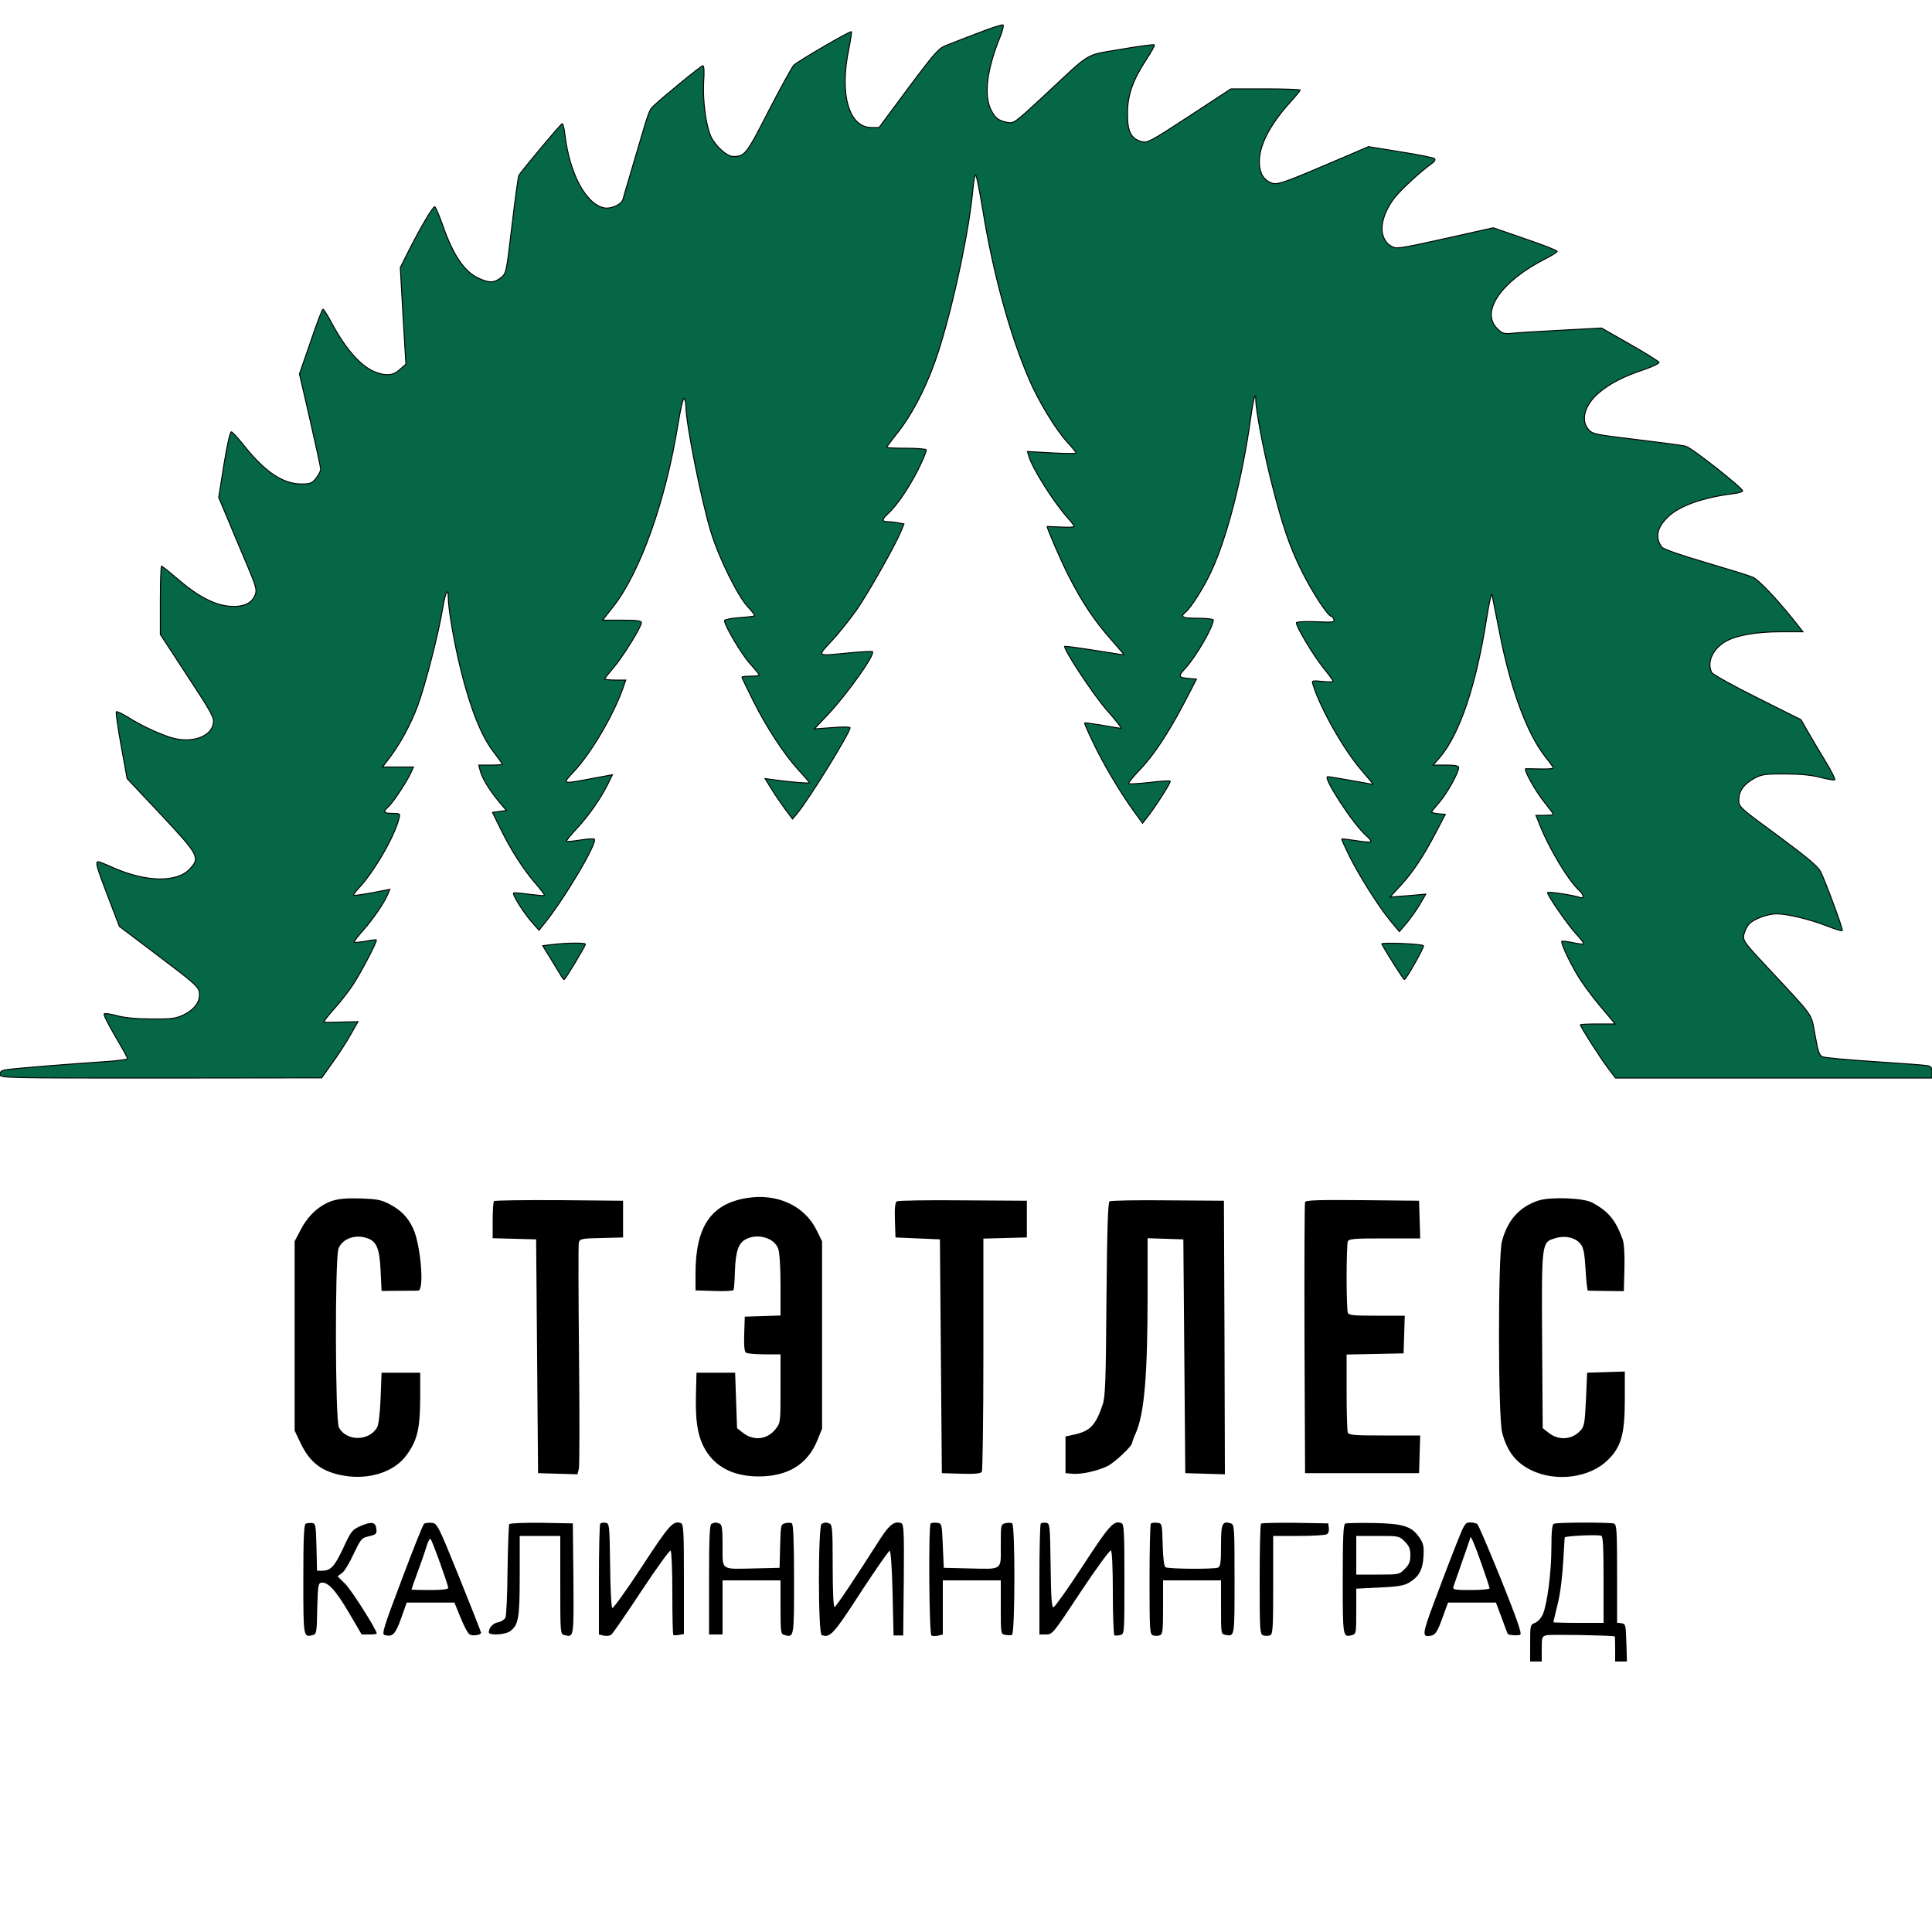 <?xml version="1.0" encoding="UTF-8"?> <svg xmlns="http://www.w3.org/2000/svg" xmlns:svg="http://www.w3.org/2000/svg" width="1000" height="1000" preserveAspectRatio="xMidYMid meet" version="1.0"><g class="layer"><title>Layer 1</title><g fill="#000000" id="svg_1" transform="matrix(0.1 0 0 -0.1 0 0)"><path d="m5065,-170c-66,-25 -140,-54 -165,-64c-41,-15 -59,-35 -198,-221l-152,-205l-39,0c-118,0 -167,173 -117,409c9,46 15,85 13,87c-5,6 -278,-153 -299,-174c-9,-10 -67,-115 -129,-235c-115,-226 -124,-237 -184,-237c-33,0 -94,56 -116,105c-26,60 -42,185 -37,280c4,54 2,85 -4,85c-9,0 -201,-157 -255,-208c-24,-24 -21,-16 -98,-277c-31,-104 -58,-198 -61,-208c-8,-26 -62,-50 -97,-43c-94,19 -179,177 -203,379c-3,31 -10,57 -14,57c-7,0 -206,-239 -224,-267c-4,-7 -20,-124 -36,-260c-29,-244 -29,-248 -57,-270c-35,-28 -61,-29 -118,-2c-73,34 -132,123 -185,277c-18,50 -36,92 -40,92c-10,0 -75,-110 -133,-225l-45,-90l14,-250l15,-250l-31,-27c-33,-31 -67,-35 -121,-16c-75,26 -154,112 -230,252c-22,42 -44,76 -47,76c-4,0 -33,-75 -64,-168l-58,-167l55,-239c30,-131 55,-246 55,-255c0,-9 -11,-29 -24,-46c-21,-27 -30,-30 -78,-30c-92,0 -187,63 -291,194c-33,42 -65,76 -70,76c-6,0 -23,-76 -38,-170l-27,-170l38,-90c20,-49 66,-157 100,-238c58,-137 61,-150 50,-178c-18,-43 -61,-62 -131,-57c-77,6 -163,50 -266,138c-45,39 -84,70 -87,70c-3,0 -6,-80 -6,-177l0,-177l140,-214c129,-197 140,-217 134,-248c-13,-71 -120,-104 -224,-70c-69,23 -154,63 -218,104c-30,18 -56,31 -60,28c-3,-4 8,-83 25,-176l31,-170l176,-187c196,-210 203,-222 148,-281c-67,-72 -229,-68 -401,9c-35,16 -68,29 -72,29c-17,0 -9,-27 50,-181l59,-154l205,-155c184,-139 206,-158 209,-188c5,-45 -23,-86 -80,-114c-42,-20 -61,-23 -167,-22c-78,0 -141,6 -180,17c-33,9 -63,13 -66,9c-4,-4 22,-55 57,-115c35,-59 64,-111 64,-116c0,-5 -46,-11 -102,-15c-185,-12 -482,-36 -520,-42c-29,-4 -38,-10 -38,-25c0,-19 19,-19 833,-19l832,1l30,42c66,92 93,135 125,191l33,58l-84,-2c-46,-2 -88,-2 -92,-1c-5,0 17,29 48,64c31,34 76,91 100,127c43,65 129,229 123,235c-2,2 -27,-1 -57,-7c-29,-5 -55,-7 -58,-5c-2,3 19,31 48,63c52,60 106,138 126,185l11,26l-92,-18c-50,-9 -93,-15 -95,-13c-3,2 9,19 26,37c79,84 186,269 208,360c7,26 6,27 -34,27c-46,0 -51,8 -19,36c23,21 97,133 116,177l12,27l-80,0l-80,0l35,46c57,75 110,173 148,274c38,103 109,380 128,500c13,80 29,115 29,62c0,-62 30,-238 66,-382c48,-194 104,-336 165,-417c27,-35 49,-66 49,-69c0,-2 -27,-4 -61,-4l-61,0l7,-27c9,-38 46,-100 95,-159l41,-49l-36,-5l-36,-5l41,-83c51,-106 118,-211 182,-285c28,-32 49,-60 46,-62c-2,-2 -36,1 -76,6c-41,6 -78,9 -83,7c-11,-4 52,-105 100,-158l31,-35l20,25c105,127 285,429 266,447c-3,3 -36,1 -73,-5c-37,-6 -69,-9 -71,-7c-3,2 21,32 52,65c64,69 121,151 160,227l26,53l-27,-5c-16,-3 -64,-12 -108,-20c-124,-23 -125,-23 -67,39c90,95 207,293 257,436l14,40l-54,0c-30,0 -55,3 -55,6c0,3 20,28 44,56c47,54 146,213 146,235c0,10 -24,13 -101,13l-100,0l56,71c140,180 271,548 335,947c14,84 27,137 32,130c4,-7 8,-24 8,-38c0,-92 83,-505 132,-660c41,-132 137,-325 187,-379c23,-24 39,-46 37,-48c-2,-3 -38,-7 -80,-10c-42,-3 -76,-10 -76,-15c0,-26 89,-176 132,-223c26,-29 48,-56 48,-59c0,-3 -20,-6 -45,-6c-25,0 -45,-2 -45,-5c0,-3 27,-58 59,-123c70,-140 163,-281 237,-361c30,-32 54,-61 54,-63c0,-4 -120,6 -192,17l-38,5l32,-52c18,-29 50,-76 71,-105l39,-52l23,27c62,74 274,418 275,445c0,5 -42,5 -92,1l-93,-7l68,72c102,108 248,314 233,328c-3,3 -56,0 -118,-6c-177,-17 -170,-22 -93,62c37,39 95,113 130,162c60,87 198,331 229,406l15,37l-31,6c-17,3 -41,6 -54,6c-31,0 -30,11 2,41c47,43 107,132 156,228c26,52 45,98 42,103c-3,4 -50,8 -105,8c-54,0 -99,2 -99,5c0,3 20,30 44,60c93,113 177,282 234,470c76,249 149,600 168,808c4,43 10,75 15,70c4,-4 19,-80 34,-168c53,-332 141,-655 242,-889c47,-110 136,-257 194,-321c27,-29 49,-56 49,-60c0,-3 -57,-3 -126,1l-126,7l7,-24c19,-65 130,-240 202,-320c18,-20 33,-40 33,-44c0,-4 -31,-5 -70,-3c-38,2 -70,3 -70,3c0,-13 75,-185 112,-257c69,-135 132,-230 218,-327c39,-44 70,-81 68,-81c-2,0 -70,11 -153,24c-82,13 -152,22 -154,21c-10,-11 149,-253 219,-332c45,-51 78,-93 73,-93c-4,0 -48,7 -97,16c-48,8 -90,14 -92,12c-2,-2 19,-49 45,-103c54,-114 142,-260 209,-353l46,-63l18,23c45,56 130,189 125,195c-3,3 -52,0 -107,-7c-56,-6 -105,-9 -108,-6c-3,3 22,34 55,69c74,76 150,192 234,352l62,120l-34,3c-62,5 -64,9 -22,55c54,59 143,213 143,248c0,5 -36,9 -80,9c-80,0 -94,6 -64,31c29,24 96,130 134,213c81,173 161,485 204,795c14,100 26,141 26,89c0,-50 40,-260 79,-416c58,-230 96,-343 161,-472c54,-108 134,-230 151,-230c4,0 10,-7 13,-16c6,-15 -5,-16 -94,-12c-59,2 -100,0 -100,-6c0,-21 86,-165 136,-228c30,-37 54,-70 54,-74c0,-4 -25,-4 -55,-1c-54,5 -56,5 -49,-16c36,-120 158,-335 247,-439c37,-43 66,-78 64,-78c-2,0 -52,9 -112,20c-60,11 -115,20 -123,20c-28,0 130,-243 196,-302c19,-16 31,-32 28,-35c-3,-3 -38,-1 -77,6c-40,6 -73,10 -74,9c-2,-2 16,-41 39,-88c51,-103 154,-266 215,-339l44,-53l36,42c20,24 51,67 69,97l32,55l-92,-8l-93,-7l54,59c64,69 120,154 185,279l47,90l-36,3c-19,2 -35,6 -35,9c0,3 18,25 40,50c39,45 100,154 100,180c0,9 -17,13 -66,13l-66,0l35,40c102,120 188,375 241,715c15,93 26,141 29,125c3,-14 20,-99 38,-190c56,-292 142,-526 238,-648c23,-28 41,-54 41,-57c0,-4 -30,-6 -67,-5c-38,1 -71,1 -76,1c-13,-2 52,-119 98,-175c25,-31 45,-58 45,-61c0,-3 -20,-5 -45,-5l-45,0l20,-50c48,-121 147,-287 204,-339c25,-24 27,-44 3,-36c-34,12 -167,32 -167,25c0,-16 105,-167 147,-213c25,-27 43,-50 40,-53c-2,-2 -28,1 -56,7c-29,6 -54,9 -57,7c-6,-7 33,-94 79,-172c22,-38 75,-111 118,-162l79,-94l-90,0c-50,0 -90,-2 -90,-4c0,-10 105,-175 142,-223l40,-53l819,0l819,0l0,30c0,23 -5,31 -22,34c-13,3 -135,12 -273,21c-137,9 -259,20 -271,25c-17,6 -24,26 -39,111c-22,118 0,87 -237,341c-131,140 -137,148 -132,180c4,18 16,43 27,55c23,26 97,53 143,53c53,0 168,-27 255,-61c44,-17 82,-29 85,-26c5,5 -85,249 -113,306c-14,27 -69,73 -220,185c-201,147 -203,149 -203,186c0,46 27,83 83,113c37,19 57,22 157,21c76,0 138,-6 183,-18c38,-10 71,-15 74,-12c3,3 -17,43 -44,88c-28,46 -69,115 -91,153l-40,70l-226,113c-127,63 -230,121 -236,131c-27,52 5,123 72,161c56,32 160,50 286,50l114,0l-19,24c-100,129 -209,246 -242,259c-21,9 -132,43 -247,77c-127,37 -214,68 -222,78c-37,49 -26,103 34,159c60,56 179,98 337,118c26,3 47,10 47,14c0,15 -264,224 -294,231c-17,5 -132,20 -256,35c-209,25 -227,28 -247,51c-44,48 -21,129 54,192c56,47 125,83 230,118c46,16 82,33 80,39c-2,5 -69,47 -150,93l-147,84l-207,-11c-115,-6 -230,-13 -257,-16c-43,-4 -51,-1 -77,25c-87,87 21,244 249,360c34,17 62,35 62,39c0,5 -75,34 -166,65l-165,57l-250,-56c-246,-54 -251,-55 -280,-38c-19,11 -34,31 -41,56c-15,49 7,122 56,188c32,43 137,140 196,182c15,10 21,20 15,26c-6,5 -85,21 -176,35l-166,27l-109,-47c-346,-148 -362,-154 -398,-139c-20,9 -38,26 -46,45c-38,92 16,226 150,373c27,30 50,58 50,61c0,3 -81,6 -180,6l-179,0l-215,-141c-201,-131 -216,-140 -247,-132c-55,15 -74,52 -73,146c0,96 27,172 100,283c24,37 42,69 39,72c-3,3 -80,-7 -172,-23c-192,-33 -149,-7 -396,-238c-151,-140 -161,-148 -191,-141c-49,10 -64,22 -86,64c-38,75 -23,205 43,370c15,35 23,67 19,71c-4,3 -61,-15 -127,-41z" fill="#056746" id="svg_2" stroke="black" stroke-width="5" transform="matrix(1 0 0 1 0 0)"></path><path d="m2857,-4889l-48,-6l37,-60c20,-33 44,-72 53,-87c9,-16 18,-28 21,-28c6,0 110,173 110,183c0,8 -101,7 -173,-2z" fill="#056746" id="svg_3" stroke="black" stroke-width="5" transform="matrix(1 0 0 1 0 0)"></path><path d="m7152,-4886c28,-52 112,-184 117,-184c9,0 105,170 99,175c-9,10 -221,18 -216,9z" fill="#056746" id="svg_4" stroke="black" stroke-width="5"></path><path d="m3865,-6201c-185,-30 -265,-148 -265,-390l0,-88l96,-3c53,-2 98,0 101,5c2,4 6,49 7,100c4,104 19,146 61,165c62,29 143,3 163,-51c7,-21 12,-94 12,-190l0,-156l-92,-3l-93,-3l-3,-89c-2,-65 1,-92 10,-98c7,-4 50,-8 96,-8l82,0l0,-177c0,-173 0,-177 -25,-209c-43,-56 -115,-64 -171,-19l-29,23l-5,144l-5,143l-100,0l-100,0l-3,-124c-3,-144 13,-223 59,-291c55,-80 145,-122 266,-122c151,0 254,63 304,188l24,59l0,485l0,485l-28,57c-62,127 -204,193 -362,167z" id="svg_5"></path><path d="m1718,-6216c-66,-23 -123,-75 -161,-148l-32,-61l0,-490l0,-490l31,-65c49,-102 112,-149 224,-168c131,-23 262,20 324,106c56,76 70,137 71,292l0,135l-100,0l-100,0l-5,-130c-3,-79 -10,-139 -18,-153c-42,-73 -160,-73 -198,0c-19,36 -21,873 -2,925c19,52 90,77 152,53c46,-17 61,-55 66,-168l5,-104l88,1c48,0 94,0 102,1c32,1 13,234 -26,320c-27,59 -63,96 -124,128c-42,22 -65,26 -150,29c-73,2 -113,-2 -147,-13z" id="svg_6"></path><path d="m7963,-6214c-98,-32 -160,-101 -189,-211c-21,-78 -20,-909 1,-990c25,-96 70,-154 147,-193c130,-65 308,-42 402,53c68,67 86,134 86,312l0,144l-97,-3l-98,-3l-6,-138c-6,-126 -9,-141 -30,-163c-44,-47 -113,-51 -165,-9l-29,23l-3,451c-3,514 -3,511 68,532c52,16 106,3 132,-31c15,-20 20,-50 25,-133c3,-59 9,-107 12,-107c3,-1 47,-1 96,-2l90,-1l3,119c2,71 -2,130 -9,149c-38,103 -75,146 -159,191c-46,24 -216,30 -277,10z" id="svg_7"></path><path d="m2557,-6217c-4,-3 -7,-48 -7,-99l0,-93l113,-3l112,-3l5,-605l5,-605l102,-3l102,-3l7,28c4,15 4,279 1,588c-3,308 -4,571 -1,583c6,20 13,22 118,24l111,3l0,95l0,95l-331,3c-182,1 -333,-1 -337,-5z" id="svg_8"></path><path d="m4642,-6218c-9,-6 -12,-33 -10,-98l3,-89l115,-5l115,-5l5,-605l5,-605l99,-3c73,-2 102,1 108,10c4,7 8,282 8,610l0,597l113,3l112,3l0,95l0,95l-330,2c-181,2 -336,-1 -343,-5z" id="svg_9"></path><path d="m5743,-6218c-8,-5 -13,-139 -16,-507c-3,-423 -6,-507 -20,-546c-36,-106 -64,-136 -146,-154l-46,-10l0,-95l0,-95l35,-3c45,-5 134,15 183,40c38,19 127,103 127,120c0,4 8,27 19,51c44,100 61,297 61,725l0,283l93,-3l92,-3l5,-605l5,-605l103,-3l102,-3l-2,708l-3,708l-290,2c-159,2 -295,-1 -302,-5z" id="svg_10"></path><path d="m6755,-6222c-3,-7 -4,-326 -3,-708l3,-695l295,0l295,0l3,98l3,97l-185,0c-158,0 -185,2 -190,16c-3,9 -6,103 -6,210l0,193l148,3l147,3l3,98l3,97l-145,0c-122,0 -145,2 -150,16c-3,9 -6,91 -6,184c0,93 3,175 6,184c5,14 32,16 190,16l185,0l-3,98l-3,97l-293,3c-229,2 -294,0 -297,-10z" id="svg_11"></path><path d="m1583,-7886c-10,-4 -13,-72 -13,-289c0,-302 0,-301 49,-288c19,5 21,13 23,136c3,116 5,132 20,135c34,6 74,-37 142,-152l68,-116l39,0c22,0 39,2 39,5c0,19 -132,227 -164,258l-39,38l22,16c13,8 40,53 61,99c33,70 43,84 67,89c51,12 54,14 51,42c-4,36 -25,39 -83,14c-42,-19 -48,-26 -89,-115c-45,-95 -64,-116 -110,-116l-25,0l-3,123c-3,114 -4,122 -23,124c-11,1 -26,-1 -32,-3z" id="svg_12"></path><path d="m2195,-7887c-6,-5 -58,-135 -116,-290c-96,-253 -104,-282 -88,-286c41,-11 55,3 85,86l29,82l124,0l123,0l32,-78c17,-43 38,-82 47,-87c16,-9 59,-3 59,9c0,4 -51,133 -113,287c-110,272 -114,279 -143,282c-16,1 -34,-1 -39,-5zm83,-204c23,-64 42,-121 42,-128c0,-7 -31,-11 -95,-11c-52,0 -95,1 -95,3c0,2 14,41 31,88c17,46 38,106 46,133c8,27 18,45 22,40c4,-5 26,-61 49,-125z" id="svg_13"></path><path d="m2636,-7889c-3,-5 -7,-112 -9,-238c-1,-125 -6,-236 -11,-246c-5,-10 -22,-21 -38,-24c-27,-5 -48,-28 -48,-52c0,-17 83,-13 109,5c45,32 51,68 51,289l0,205l105,0l105,0l0,-254c0,-249 0,-254 21,-259c50,-13 49,-15 47,292l-3,286l-162,3c-91,1 -164,-2 -167,-7z" id="svg_14"></path><path d="m3107,-7886c-4,-4 -7,-135 -7,-290l0,-284l25,-6c14,-3 31,-1 39,5c8,6 78,108 156,226c78,118 146,212 151,209c5,-3 9,-101 9,-218c0,-117 2,-215 5,-218c3,-3 17,-3 30,0l25,4l0,284c0,244 -2,285 -15,290c-40,16 -61,-8 -204,-227c-79,-121 -148,-216 -152,-212c-5,5 -10,105 -11,223c-3,208 -4,215 -23,218c-12,2 -24,0 -28,-4z" id="svg_15"></path><path d="m3683,-7887c-10,-3 -13,-71 -13,-289l0,-284l35,0l35,0l0,140l0,140l150,0l150,0l0,-139c0,-132 1,-139 21,-144c49,-13 49,-14 49,288c0,189 -4,286 -11,290c-5,4 -21,4 -34,1c-24,-6 -24,-9 -27,-119l-3,-112l-125,-3c-183,-4 -170,-13 -170,117c0,90 -3,110 -16,115c-18,7 -23,7 -41,-1z" id="svg_16"></path><path d="m4253,-7887c-19,-7 -19,-569 0,-576c43,-16 61,3 202,221c78,119 145,216 150,215c6,-2 12,-93 15,-220l5,-218l25,0l25,0l3,288c2,249 0,288 -13,293c-34,13 -61,-7 -107,-78c-137,-215 -230,-353 -238,-356c-6,-2 -10,76 -10,211c0,187 -2,216 -16,221c-18,7 -23,7 -41,-1z" id="svg_17"></path><path d="m4817,-7886c-12,-12 -8,-572 4,-579c5,-4 21,-4 35,-1l24,6l0,140l0,140l150,0l150,0l0,-139c0,-137 0,-139 23,-143c12,-2 28,-3 35,0c16,5 17,567 1,577c-5,4 -21,4 -35,1c-24,-6 -24,-8 -24,-116c0,-131 13,-122 -170,-118l-125,3l-5,115c-5,114 -5,115 -30,118c-14,2 -29,0 -33,-4z" id="svg_18"></path><path d="m5387,-7886c-4,-4 -7,-135 -7,-291l0,-283l34,0c34,0 37,5 180,221c80,121 151,217 156,214c6,-4 10,-89 10,-220c0,-118 4,-216 8,-219c5,-3 18,-2 30,1c22,5 22,6 22,289c0,244 -2,285 -15,290c-40,16 -61,-7 -200,-220c-77,-118 -146,-215 -152,-215c-10,-1 -13,52 -15,217c-3,210 -4,217 -23,220c-12,2 -24,0 -28,-4z" id="svg_19"></path><path d="m5957,-7886c-4,-4 -7,-135 -7,-290c0,-267 1,-283 19,-289c10,-3 26,-3 35,1c14,5 16,26 16,145l0,139l150,0l150,0l0,-139c0,-137 0,-139 23,-143c48,-9 47,-13 47,287c0,268 -1,284 -19,290c-45,14 -51,0 -51,-115c0,-89 -3,-109 -16,-114c-23,-9 -257,-7 -271,2c-8,5 -13,45 -15,117c-3,109 -3,110 -28,113c-14,2 -29,0 -33,-4z" id="svg_20"></path><path d="m6527,-7886c-4,-4 -7,-135 -7,-290c0,-267 1,-283 19,-289c10,-3 26,-3 35,1c14,5 16,34 16,260l0,254l133,0c72,0 138,4 145,9c8,4 12,19 10,32l-3,24l-171,3c-93,1 -173,-1 -177,-4z" id="svg_21"></path><path d="m6963,-7886c-10,-4 -13,-72 -13,-289c0,-302 0,-301 49,-288c20,5 21,12 21,123l0,117l120,6c91,4 127,10 151,24c52,30 73,66 77,136c3,52 0,67 -20,97c-40,60 -84,74 -238,77c-74,1 -141,0 -147,-3zm308,-93c23,-23 29,-38 29,-71c0,-33 -6,-48 -29,-71c-29,-29 -31,-29 -140,-29l-111,0l0,100l0,100l111,0c109,0 111,0 140,-29z" id="svg_22"></path><path d="m7536,-7997c-26,-65 -75,-194 -110,-288c-67,-178 -68,-193 -14,-180c18,5 30,24 53,88l30,82l124,0l124,0l30,-80c16,-44 30,-81 31,-82c5,-7 55,-10 65,-4c9,6 -19,85 -100,287c-62,153 -117,282 -123,286c-6,4 -23,8 -38,8c-24,0 -29,-8 -72,-117zm132,-97c23,-65 42,-122 42,-127c0,-5 -43,-9 -96,-9c-87,0 -96,2 -91,18c3,9 24,69 46,132c22,63 41,117 41,120c0,19 23,-33 58,-134z" id="svg_23"></path><path d="m8043,-7887c-9,-3 -13,-37 -13,-121c0,-128 -21,-291 -44,-347c-9,-20 -26,-39 -41,-45c-24,-9 -25,-12 -25,-105l0,-95l30,0l30,0l0,65c0,61 1,65 25,71c19,5 325,0 353,-6c1,0 2,-29 2,-65l0,-65l30,0l31,0l-3,98c-3,92 -4,97 -25,100l-23,3l0,254c0,221 -2,254 -16,259c-19,7 -293,7 -311,-1zm257,-289l0,-224l-130,0c-71,0 -130,2 -130,3c0,2 9,38 19,80c18,69 28,150 36,297c2,30 3,58 4,62c1,8 167,16 189,9c9,-2 12,-56 12,-227z" id="svg_24"></path></g></g></svg> 